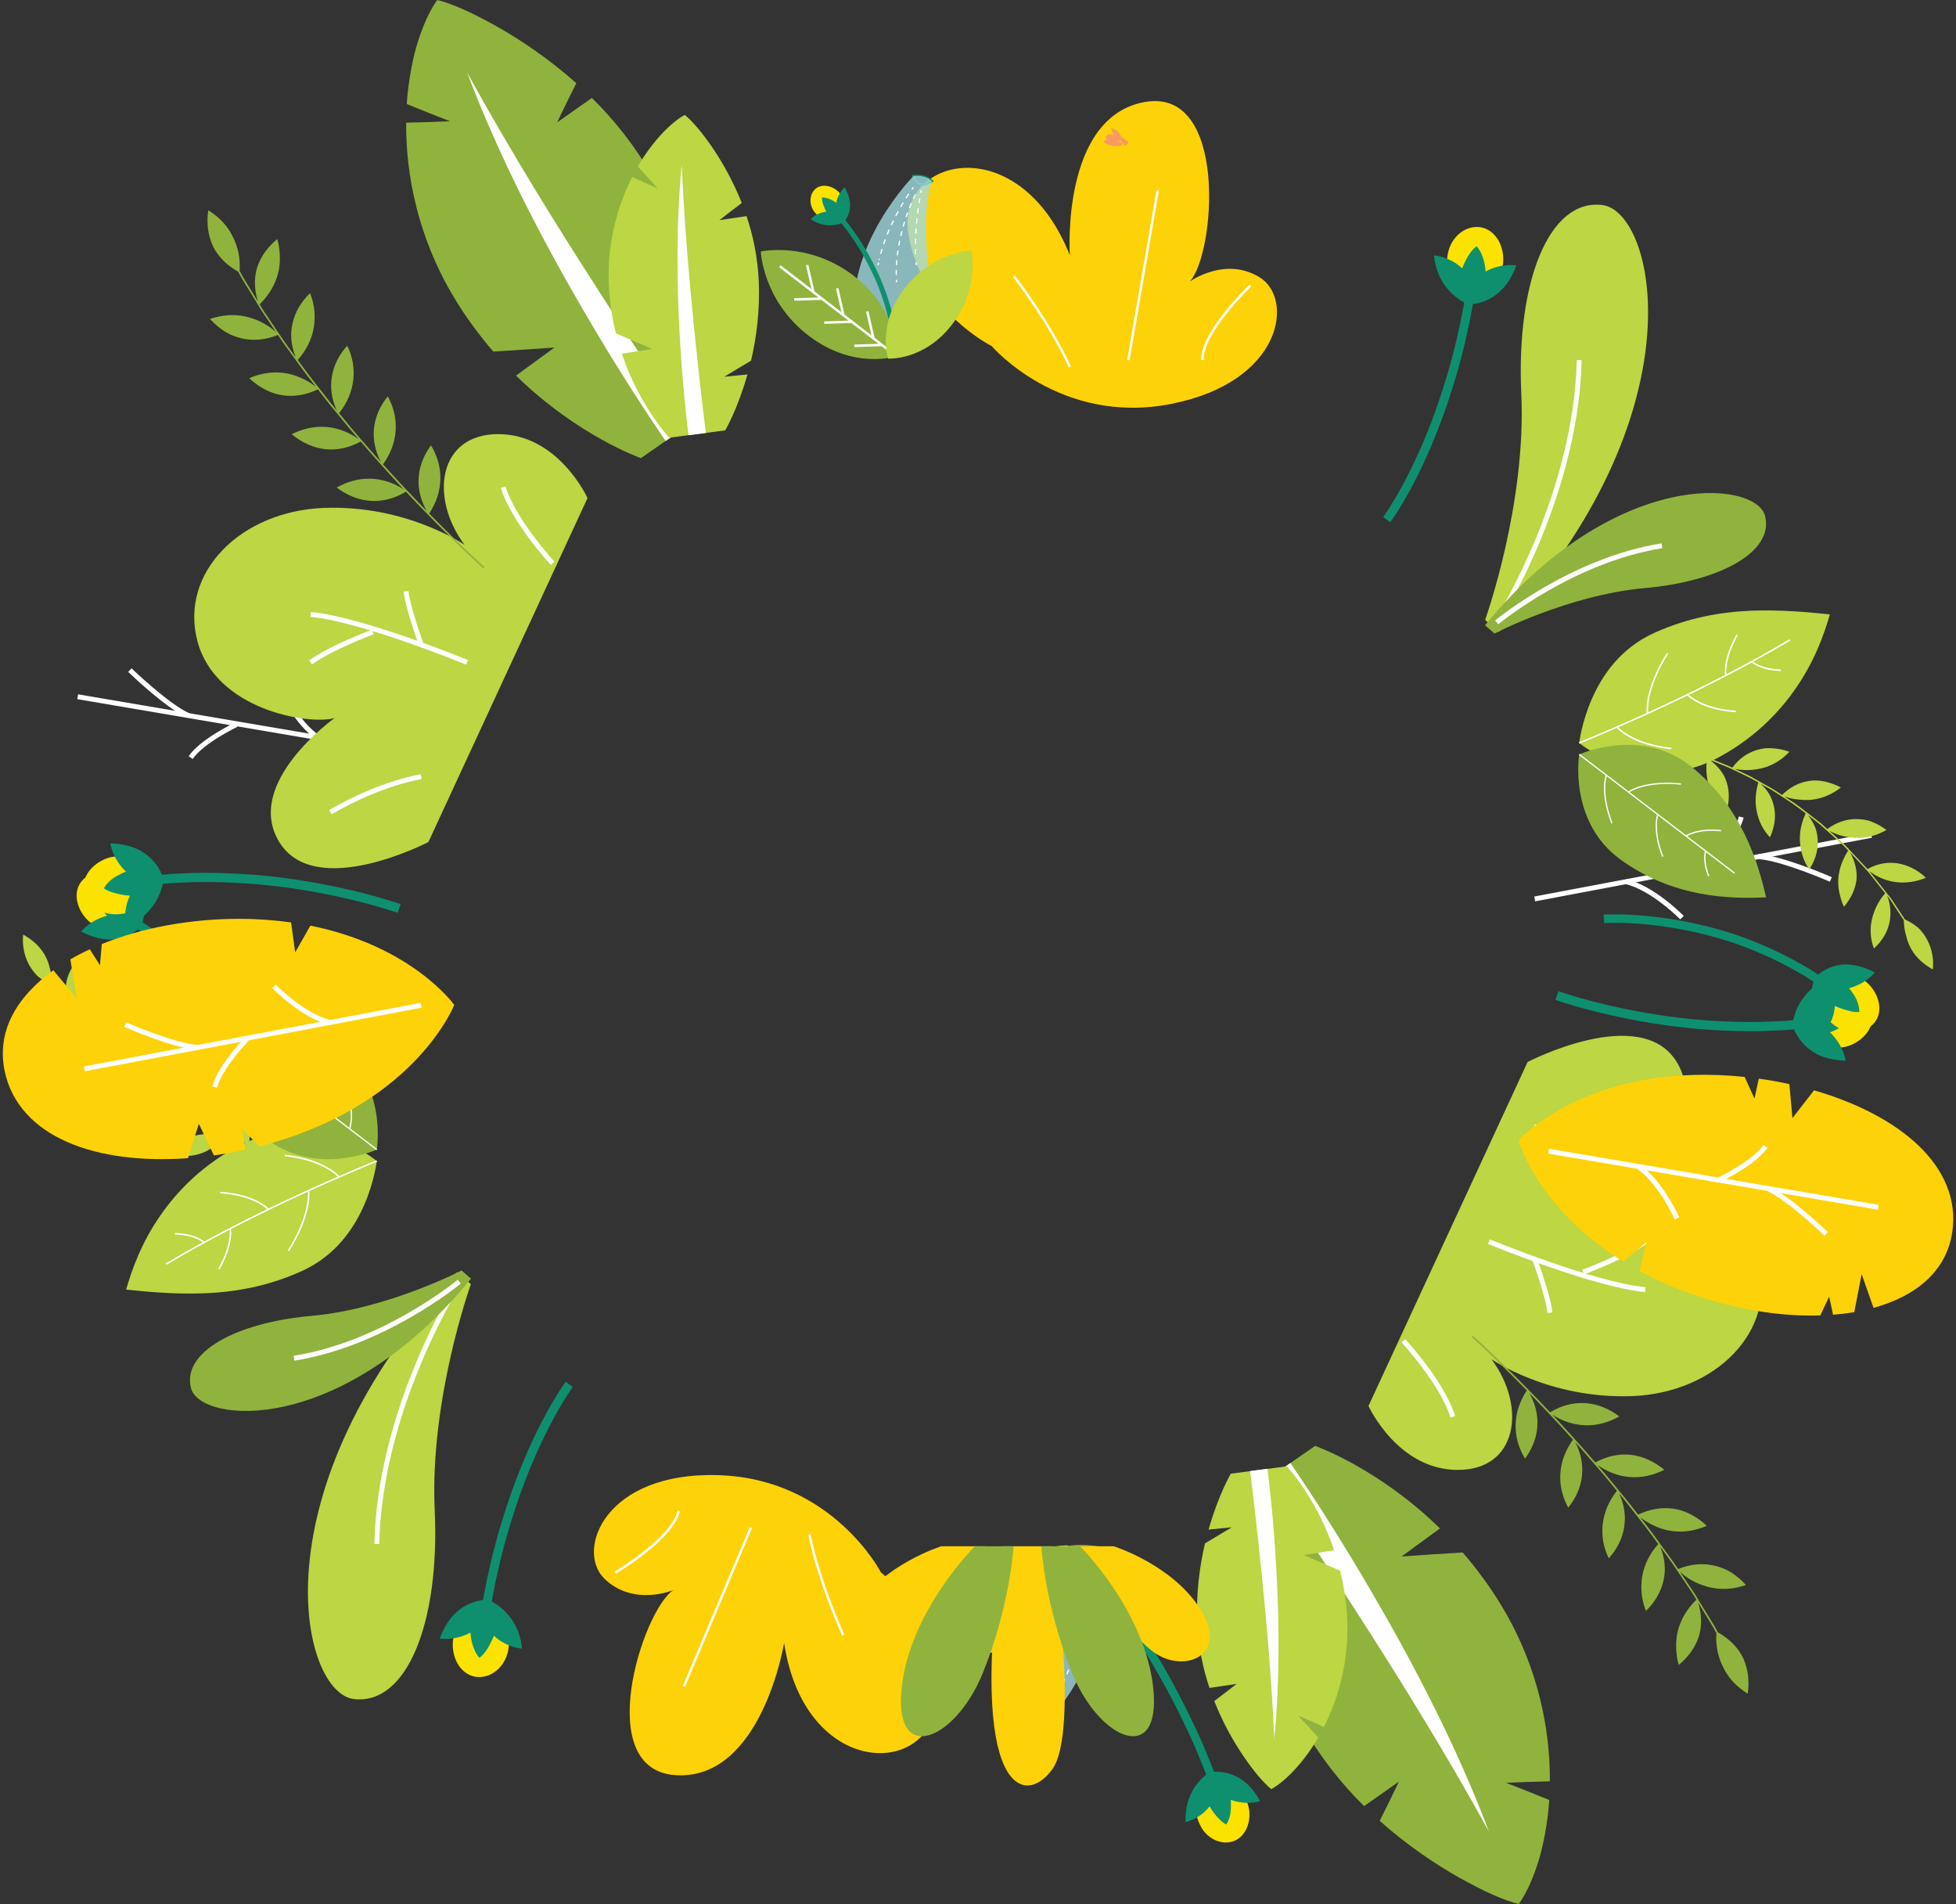 <svg width="560" height="545" viewBox="0 0 560 545" fill="none" xmlns="http://www.w3.org/2000/svg">
<rect x="0" y="0" width="560" height="545" fill="#333333" stroke="none"/>
<g clip-path="url(#clip0_51_112)">
<path d="M252.194 450.047C252.194 450.047 269.671 464.402 268.136 486.677C266.601 508.952 230.431 509.126 224.486 470.286C224.486 470.286 218.111 509.382 193.698 508.134C169.274 506.886 183.947 460.913 192.787 455.142C192.787 455.142 181.276 459.982 172.998 451.817C164.721 443.652 173.223 421.172 205.802 422.246C238.381 423.31 252.194 450.047 252.194 450.047Z" fill="#FED208"/>
<path d="M232.068 439.098C234.728 452.461 241.666 467.717 241.737 467.871L241.093 468.168C241.021 468.014 234.053 452.686 231.382 439.242L232.068 439.109V439.098Z" fill="white"/>
<path d="M214.651 437.136L195.472 482.583L196.122 482.858L215.301 437.41L214.651 437.136Z" fill="white"/>
<path d="M194.639 432.529C193.053 440.439 176.979 450.047 176.293 450.456L175.935 449.852C176.099 449.75 192.419 440.009 193.954 432.396L194.639 432.529Z" fill="white"/>
<path d="M100.719 280.778L100.893 283.203C100.893 283.203 99.808 283.274 97.997 283.274C96.166 283.295 93.577 283.213 90.467 282.978C84.256 282.527 76.029 281.269 68.048 278.977C60.036 276.787 52.403 273.38 46.919 270.443C44.187 268.949 41.905 267.711 40.422 266.647C38.907 265.645 38.038 265.082 38.038 265.082L39.398 263.066C39.398 263.066 40.248 263.619 41.721 264.601C43.164 265.645 45.394 266.842 48.065 268.305C53.416 271.17 60.865 274.495 68.703 276.644C76.51 278.895 84.583 280.123 90.641 280.563C93.669 280.788 96.207 280.87 97.977 280.849C99.747 280.849 100.719 280.788 100.719 280.788V280.778Z" fill="#0E906F"/>
<path d="M35.551 252.087C37.393 253.52 38.508 255.494 38.917 257.592C39.306 259.71 39.122 261.746 37.894 263.526C36.707 265.245 34.671 266.351 32.471 266.371C30.261 266.412 27.765 265.552 25.616 263.854C23.529 262.074 22.342 259.659 22.014 257.479C21.697 255.269 22.311 253.213 23.835 251.729C25.36 250.245 27.478 249.59 29.586 249.662C31.724 249.713 33.781 250.573 35.541 252.087H35.551Z" fill="#FBE200"/>
<path d="M34.692 257.06C34.692 257.06 33.72 256.569 32.328 256.139C30.926 255.73 29.289 255.157 27.693 255.341C27.683 256.917 28.297 258.738 29.084 259.986C29.862 261.255 30.63 262.135 30.63 262.135C28.266 262.739 26.404 263.844 25.145 264.826C23.887 265.808 23.242 266.647 23.242 266.647C26.046 268.09 28.532 268.735 30.65 268.898C32.758 269.082 34.64 268.571 36.063 268.029C38.948 266.893 40.391 265.164 40.391 265.164C40.391 265.164 41.322 263.107 41.414 260.129C41.486 258.615 41.25 256.998 40.79 255.085C40.299 253.202 39.439 251.217 37.925 249.273C37.925 249.273 37.199 250.061 36.421 251.412C35.643 252.773 34.814 254.696 34.692 257.05V257.06Z" fill="#0E906F"/>
<path d="M445.294 286.191L446.184 283.725C446.184 283.725 447.187 284.083 449.008 284.645C450.829 285.218 453.459 285.986 456.641 286.794C462.995 288.431 471.6 290.212 480.298 291.255C488.995 292.35 497.764 292.626 504.312 292.504C507.586 292.34 510.329 292.319 512.222 292.115C514.125 291.931 515.209 291.818 515.209 291.818L515.475 294.427C515.475 294.427 514.37 294.54 512.426 294.734C510.492 294.949 507.699 294.97 504.374 295.133C497.702 295.256 488.8 294.98 479.98 293.865C471.16 292.8 462.443 291 455.986 289.342C452.753 288.523 450.082 287.746 448.23 287.152C446.368 286.579 445.294 286.191 445.294 286.191Z" fill="#0E906F"/>
<path d="M527.692 299.748C524.817 300.219 522.065 299.748 520.029 298.541C517.972 297.241 516.642 295.297 516.396 293.025C516.151 290.754 517.02 288.585 518.524 286.937C520.018 285.177 522.136 283.888 524.643 283.479C525.912 283.315 527.119 283.213 528.276 283.377C529.442 283.53 530.547 283.888 531.56 284.42C533.576 285.484 535.182 287.224 535.796 289.424C536.41 291.624 535.868 293.885 534.405 295.768C533.668 296.709 532.716 297.569 531.581 298.264C530.445 298.96 529.135 299.543 527.692 299.748Z" fill="#FBE200"/>
<path d="M523.927 295.512C523.927 295.512 525.104 295.082 526.485 294.294C527.887 293.558 529.442 292.238 530.261 290.734C528.869 289.741 527.027 289.342 525.493 288.974C523.968 288.667 522.791 288.615 522.791 288.615C523.917 286.334 524.173 284.072 524.173 282.394C524.173 280.706 523.907 279.591 523.907 279.591C521.41 280.655 519.517 282.087 518.054 283.602C516.57 285.024 515.527 286.579 514.8 288.022C513.337 290.907 513.194 293.332 513.194 293.332C513.194 293.332 513.695 295.696 515.823 298.223C516.887 299.492 518.371 300.792 520.428 301.856C522.474 302.818 525.104 303.493 528.419 303.605C528.419 303.605 528.265 302.47 527.611 300.894C526.966 299.318 525.82 297.292 523.927 295.502V295.512Z" fill="#0E906F"/>
<path d="M391.79 402.437C391.79 402.437 400.14 420.752 417.36 420.742C434.581 420.742 437.077 402.549 427.009 389.053C427.009 389.053 443.544 400.534 467.313 399.613C491.082 398.692 508.651 381.134 503.483 361.498C498.316 341.863 471.795 337.392 464.213 339.459C464.213 339.459 490.386 320.857 480.052 303.984C469.718 287.111 437.343 303.984 437.343 303.984L391.79 402.447V402.437Z" fill="#BCD644"/>
<path d="M426.549 354.745C426.845 354.868 456.15 366.952 471.13 368.446L470.986 369.848C455.802 368.333 426.293 356.178 425.996 356.055L426.538 354.755L426.549 354.745Z" fill="white"/>
<path d="M470.649 354.827L471.478 355.963C465.594 360.281 453.991 364.599 453.5 364.773L453.009 363.453C453.131 363.412 464.919 359.022 470.649 354.827Z" fill="white"/>
<path d="M440.045 360.189C440.208 360.639 444.086 371.342 444.424 375.69L443.022 375.803C442.695 371.638 438.766 360.782 438.725 360.68L440.045 360.199V360.189Z" fill="white"/>
<path d="M465.062 311.914L465.768 313.131C451.177 321.645 439.594 323.374 439.482 323.384L439.287 321.992C439.4 321.972 450.727 320.284 465.062 311.914Z" fill="white"/>
<path d="M402.299 383.282C402.759 383.784 413.656 395.663 416.623 405.332L415.283 405.742C412.408 396.379 401.378 384.357 401.265 384.234L402.299 383.282Z" fill="white"/>
<path d="M535.646 238.416L439.244 256.614L439.504 257.991L535.906 239.793L535.646 238.416Z" fill="white"/>
<path d="M503.381 244.495C510.247 244.894 523.866 250.829 524.439 251.084L523.876 252.374C523.733 252.312 509.919 246.285 503.299 245.897L503.381 244.495Z" fill="white"/>
<path d="M497.846 233.69L499.206 234.027C497.733 239.901 490.141 247.749 489.813 248.076L488.811 247.094C488.882 247.012 496.464 239.184 497.846 233.68V233.69Z" fill="white"/>
<path d="M465.574 251.657C473.462 253.458 481.699 261.807 482.047 262.166L481.044 263.148C480.963 263.066 472.746 254.737 465.267 253.028L465.584 251.657H465.574Z" fill="white"/>
<path d="M22.365 198.743L22.13 200.125L116.497 216.171L116.732 214.789L22.365 198.743Z" fill="white"/>
<path d="M37.669 191.309C37.772 191.411 48.372 201.612 54.296 204.201L53.733 205.49C47.584 202.799 37.137 192.751 36.687 192.322L37.659 191.309H37.669Z" fill="white"/>
<path d="M67.363 206.769L67.966 208.038C67.864 208.089 58.287 212.673 55.166 217.247L54.01 216.449C57.345 211.568 66.963 206.964 67.373 206.769H67.363Z" fill="white"/>
<path d="M80.521 195.964C80.572 196.067 85.269 206.462 91.52 210.565L90.753 211.742C84.143 207.414 79.436 196.987 79.242 196.537L80.521 195.964Z" fill="white"/>
<path d="M32.062 285.474C30.087 287.797 28.88 290.355 28.501 293.046C28.235 295.635 28.849 298.346 30.302 300.976C30.302 300.976 29.647 300.28 28.655 299.226C27.683 298.162 26.322 296.801 25.063 295.348C22.679 292.33 20.285 289.321 20.285 289.321C22.352 286.917 23.498 284.4 24.122 281.647C24.695 278.936 24.521 276.184 23.498 273.503C21.267 275.549 19.794 277.903 19.149 280.491C18.822 281.78 18.709 283.131 18.791 284.523C18.883 285.904 19.139 287.357 19.784 288.677C19.784 288.677 19.456 288.257 18.955 287.623C18.484 286.978 17.911 286.068 17.318 285.177L14.954 281.607C14.923 280.061 14.709 278.619 14.309 277.278C13.982 275.897 13.521 274.587 12.846 273.4C11.506 271.016 9.429 269.052 6.625 267.507C6.328 270.566 6.912 273.492 8.242 275.999C8.917 277.248 9.736 278.414 10.79 279.407C11.905 280.358 13.194 281.177 14.616 281.832C14.616 281.832 15.21 282.722 16.1 284.072C16.54 284.748 17.062 285.525 17.614 286.364C17.891 286.784 18.177 287.214 18.474 287.654C18.801 288.073 19.129 288.493 19.466 288.912C22.127 292.279 24.797 295.635 24.797 295.635C20.111 292.064 14.187 291.44 8.6 293.752C11.097 296.136 14.033 297.476 16.857 297.906C19.722 298.315 22.546 297.794 25.329 296.249C25.329 296.249 27.969 299.062 30.609 301.876C31.878 303.329 33.382 304.557 34.436 305.539C35.51 306.511 36.227 307.156 36.227 307.156C34.907 306.46 33.546 305.959 32.164 305.642C30.773 305.335 29.381 305.191 28.041 305.161C25.329 305.161 22.546 305.897 19.906 307.442C21.308 308.466 22.741 309.254 24.173 309.806C25.585 310.369 27.161 310.543 28.604 310.553C31.54 310.553 34.323 309.571 36.84 307.698C36.84 307.698 37.557 308.343 38.631 309.315C39.777 310.205 41.302 311.382 42.826 312.558C44.351 313.735 45.865 314.932 47.103 315.689C48.31 316.488 49.119 317.009 49.119 317.009C47.697 316.518 46.274 316.232 44.852 316.119C43.471 315.966 42.11 315.955 40.749 316.16C38.038 316.559 35.367 317.695 32.952 319.608C36.083 321.184 39.112 321.921 42.028 321.481C44.944 321.041 47.574 319.67 49.804 317.449C49.804 317.449 50.613 317.981 51.82 318.769C53.038 319.557 54.746 320.447 56.425 321.409C57.264 321.88 58.103 322.351 58.891 322.791C59.709 323.179 60.466 323.548 61.121 323.855C62.431 324.479 63.3 324.898 63.3 324.898C60.374 324.325 57.499 324.55 54.9 325.277C52.27 326.065 49.794 327.579 47.686 329.82C49.344 330.393 50.961 330.731 52.516 330.823C53.294 330.874 54.041 330.864 54.777 330.802C55.534 330.7 56.261 330.546 56.967 330.342C59.781 329.503 62.175 327.774 64.047 325.256C64.047 325.256 64.416 325.43 65.06 325.737C65.725 326.003 66.677 326.392 67.813 326.853C70.064 327.835 73.164 328.909 76.285 329.912C79.426 330.853 82.598 331.672 85.023 332.122C87.428 332.624 89.075 332.777 89.075 332.777L89.116 332.378C89.116 332.378 87.98 332.255 86.271 331.948C84.563 331.651 82.322 331.14 80.081 330.577C77.861 329.943 75.63 329.339 74.013 328.725C72.376 328.162 71.281 327.794 71.281 327.794C71.711 324.694 71.394 321.737 70.432 319.23C69.44 316.764 67.905 314.482 65.705 312.712C64.866 315.618 64.825 318.411 65.623 320.979C66.391 323.599 68.12 325.686 70.524 327.507C70.524 327.507 69.634 327.149 68.294 326.607C66.963 326.055 65.163 325.389 63.444 324.509C61.715 323.67 59.965 322.872 58.686 322.207C57.427 321.501 56.588 321.031 56.588 321.031C57.489 318.002 57.591 315.096 56.987 312.497C56.414 309.847 55.217 307.35 53.253 305.335C51.994 308.087 51.564 310.829 51.984 313.459C52.199 314.779 52.618 316.068 53.242 317.306C53.897 318.503 54.798 319.598 55.872 320.632C55.872 320.632 55.033 320.161 53.774 319.455C52.485 318.8 50.93 317.675 49.303 316.631C46.029 314.615 43.031 312.19 43.031 312.19C44.361 309.325 44.883 306.46 44.658 303.8C44.422 301.139 43.655 298.438 41.997 296.136C40.36 298.684 39.531 301.344 39.562 304.035C39.583 305.365 39.787 306.736 40.258 308.026C40.759 309.284 41.465 310.512 42.386 311.689C42.386 311.689 41.629 311.106 40.483 310.226C39.306 309.387 37.884 308.087 36.462 306.798C35.039 305.509 33.607 304.219 32.543 303.258C31.99 302.797 31.622 302.316 31.315 302.019C31.029 301.713 30.865 301.539 30.865 301.539C32.594 298.878 33.525 296.095 33.699 293.394C33.781 292.043 33.679 290.713 33.372 289.414C33.085 288.104 32.707 286.723 32.072 285.433L32.062 285.474Z" fill="#BCD644"/>
<path d="M471.252 461.077C473.841 458.539 475.519 455.633 476.235 452.502C476.993 449.351 476.665 446.046 475.345 442.741C475.345 442.741 476.021 443.672 477.033 445.053C478.067 446.424 479.366 448.317 480.625 450.221C481.904 452.124 483.183 454.027 484.145 455.449C484.636 456.155 485.004 456.769 485.26 457.199C485.526 457.628 485.669 457.874 485.669 457.874C482.989 460.514 481.218 463.532 480.4 466.694C479.991 468.28 479.817 469.897 479.888 471.534C479.909 473.191 480.124 474.88 480.615 476.568C483.418 474.266 485.362 471.524 486.365 468.454C487.306 465.415 487.214 462.11 486.171 458.693C486.171 458.693 487.501 460.872 488.831 463.051C489.486 464.146 490.182 465.221 490.642 466.06C491.103 466.899 491.399 467.461 491.399 467.461C491.154 471.196 491.921 474.47 493.415 477.366C494.827 480.293 497.139 482.769 500.363 484.795C500.936 481.162 500.444 477.632 499.043 474.552C497.569 471.513 495.021 469.027 491.819 467.226C491.819 467.226 491.665 466.95 491.399 466.459C491.133 465.968 490.755 465.262 490.243 464.453C489.24 462.816 487.91 460.637 486.58 458.468C485.291 456.268 483.838 454.16 482.763 452.574C481.699 450.988 480.983 449.924 480.983 449.924C483.623 452.308 486.713 453.751 489.864 454.426C493.026 455.101 496.423 454.876 499.871 453.689C498.531 452.216 497.078 450.998 495.564 450.047C494.039 449.105 492.382 448.491 490.724 448.113C487.388 447.366 483.899 447.703 480.431 449.115C480.431 449.115 479.786 448.164 478.824 446.742C477.811 445.35 476.46 443.498 475.11 441.636C472.46 437.891 469.585 434.31 469.585 434.31C470.997 435.404 472.48 436.264 474.025 436.909C475.529 437.574 477.095 438.024 478.712 438.239C481.924 438.669 485.311 438.188 488.657 436.735C485.761 434.064 482.579 432.386 479.213 431.864C475.836 431.353 472.368 431.915 468.991 433.542C468.991 433.542 468.285 432.642 467.231 431.281C466.198 429.91 464.724 428.14 463.261 426.38C461.798 424.61 460.345 422.84 459.24 421.509C458.114 420.21 457.357 419.34 457.357 419.34C463.2 423.413 469.953 423.996 476.501 420.701C473.473 418.225 470.178 416.782 466.832 416.414C463.476 416.056 460.018 416.823 456.723 418.603C456.723 418.603 455.976 417.734 454.84 416.434C453.725 415.125 452.211 413.406 450.655 411.717C449.11 410.019 447.575 408.32 446.419 407.041C445.242 405.793 444.455 404.954 444.455 404.954C450.461 408.77 457.255 409.016 463.609 405.435C457.388 400.738 450.226 400.349 443.779 404.248C443.779 404.248 442.439 402.836 440.433 400.708C438.387 398.62 435.696 395.806 432.913 393.075C430.16 390.312 427.347 387.621 425.208 385.615C423.08 383.61 421.627 382.31 421.627 382.31L421.31 382.668C421.31 382.668 425.392 386.362 429.321 390.22C431.306 392.123 433.24 394.087 434.704 395.54C436.146 397.014 437.118 397.996 437.118 397.996C435.051 401.137 433.997 404.453 433.926 407.758C433.824 411.093 434.724 414.388 436.607 417.529C440.884 411.687 441.365 404.882 437.804 398.702C437.804 398.702 441.017 401.976 444.137 405.333C445.723 406.99 447.268 408.678 448.414 409.957C449.571 411.226 450.338 412.075 450.338 412.075C445.989 418.153 445.509 425.152 448.977 431.547C453.53 425.889 454.267 419.156 450.993 412.802C450.993 412.802 451.76 413.651 452.906 414.93C454.032 416.23 455.536 417.959 457.04 419.688C458.554 421.407 460.018 423.177 461.102 424.507C462.197 425.838 462.923 426.717 462.923 426.717C460.58 429.664 459.271 432.857 458.872 436.141C458.462 439.446 459.015 442.802 460.591 446.056C462.995 443.355 464.479 440.347 464.99 437.185C465.492 434.033 465.082 430.667 463.537 427.475C463.537 427.475 464.264 428.355 465.359 429.685C466.413 431.035 467.825 432.846 469.237 434.647C472.102 438.229 474.752 441.963 474.752 441.963C472.265 444.777 470.731 447.908 470.178 451.131C469.646 454.344 469.881 457.762 471.232 461.077H471.252Z" fill="#90B33D"/>
<path d="M295.783 491.834C296.192 491.834 296.571 491.916 296.898 492.09C298.556 492.919 298.853 494.433 298.863 494.495L298.924 494.842L298.576 494.904C298.576 494.904 298.157 494.986 297.533 494.986C296.315 494.986 294.535 494.72 292.959 493.43L292.611 493.144L292.969 492.878C293.031 492.837 294.371 491.844 295.773 491.844L295.783 491.834ZM298.055 494.259C297.881 493.84 297.482 493.164 296.581 492.714C296.346 492.602 296.08 492.54 295.783 492.54C295.026 492.54 294.258 492.909 293.808 493.175C295.128 494.075 296.55 494.28 297.543 494.28C297.737 494.28 297.911 494.28 298.055 494.259Z" fill="#0E906F"/>
<path opacity="0.79" d="M298.515 494.556C298.515 494.556 318.017 475.074 315.428 451.786H291.813C291.813 451.786 297.645 480.579 293.184 493.154C293.184 493.154 295.169 495.037 298.515 494.556Z" fill="#A0DADE"/>
<path d="M303.314 447.581L304.736 447.54C304.736 447.54 304.746 448.092 304.879 449.126C304.992 450.149 305.227 451.612 305.585 453.352C306.332 456.83 307.755 461.394 309.719 465.722C311.694 470.05 314.057 474.204 316.155 477.1C317.117 478.604 318.079 479.75 318.703 480.579C319.337 481.408 319.695 481.878 319.695 481.878L318.58 482.779C318.58 482.779 318.212 482.298 317.567 481.459C316.933 480.61 315.95 479.443 314.968 477.908C312.84 474.962 310.425 470.726 308.409 466.305C306.404 461.885 304.941 457.219 304.184 453.648C303.815 451.858 303.57 450.354 303.447 449.289C303.314 448.236 303.293 447.581 303.293 447.581H303.314Z" fill="#0E906F"/>
<path d="M319.746 489.911C317.649 487.547 317.557 484.334 319.501 482.789C321.455 481.234 324.504 481.674 326.346 483.761C328.311 485.746 328.526 488.836 326.837 490.658C325.149 492.489 321.967 492.151 319.746 489.911Z" fill="#FBE200"/>
<path d="M320.606 486.943C320.606 486.943 321.138 487.363 321.905 487.772C322.703 488.151 323.727 488.509 324.658 488.458C324.719 487.527 324.392 486.534 324.064 485.767C323.757 484.969 323.44 484.406 323.44 484.406C326.172 484.119 327.922 482.298 327.922 482.298C325.466 480.569 323.051 480.395 321.322 480.569C319.583 480.753 318.437 481.408 318.437 481.408C318.437 481.408 317.506 482.349 316.963 484.078C316.421 485.818 316.401 488.284 318.181 491.384C318.181 491.384 320.053 489.767 320.606 486.954V486.943Z" fill="#0E906F"/>
<path d="M342.185 472.997C342.185 472.997 341.633 459.02 328.597 448.982C315.562 438.945 303.314 443.048 303.314 443.048C303.314 443.048 302.465 455.94 315.5 465.988C328.536 476.026 342.185 473.007 342.185 473.007V472.997Z" fill="#90B33D"/>
<path d="M303.537 442.796L303.106 443.355L336.521 469.107L336.952 468.548L303.537 442.796Z" fill="white"/>
<path d="M332.577 458.959L324.681 459.204L324.703 459.91L332.599 459.665L332.577 458.959Z" fill="white"/>
<path d="M327.503 461.297L326.815 461.455L328.585 469.153L329.273 468.995L327.503 461.297Z" fill="white"/>
<path d="M323.98 452.345L316.085 452.592L316.107 453.298L324.002 453.051L323.98 452.345Z" fill="white"/>
<path d="M318.868 454.717L318.18 454.875L319.948 462.574L320.637 462.416L318.868 454.717Z" fill="white"/>
<path d="M315.373 445.717L307.477 445.962L307.499 446.668L315.394 446.423L315.373 445.717Z" fill="white"/>
<path d="M310.275 448.083L309.587 448.241L311.356 455.939L312.044 455.781L310.275 448.083Z" fill="white"/>
<path d="M281.888 473.304C281.888 473.304 293.02 472.864 301.012 462.479C309.013 452.103 305.739 442.342 305.739 442.342C305.739 442.342 295.466 441.667 287.464 452.052C279.463 462.427 281.878 473.304 281.878 473.304H281.888Z" fill="#BCD644"/>
<path d="M367.203 449.054L359.846 460.872C362.322 470.951 366.323 482.359 372.779 493.819C377.977 502.946 384.024 510.579 390.542 516.964L400.477 509.976C400.477 509.976 399.168 512.81 397.776 515.614C396.384 518.407 395.003 521.19 395.003 521.19C402.779 528.097 410.658 533.417 417.688 537.398C421.279 539.372 424.42 541.03 427.347 542.319C430.242 543.598 432.8 544.509 434.816 545C436.535 542.657 438.459 538.851 440.137 533.745C441.006 531.166 441.682 528.363 442.265 525.273C442.828 522.193 443.339 518.765 443.544 515.225L437.333 512.718C434.253 511.51 431.163 510.303 431.163 510.303C431.163 510.303 434.294 510.18 437.425 510.058C440.577 509.965 443.718 509.884 443.718 509.884C443.851 494.894 440.249 477.09 430.386 460.483C428.605 457.444 426.723 454.6 424.758 451.929C422.804 449.248 420.819 446.711 418.762 444.378C418.762 444.378 414.383 444.644 409.993 444.92C405.624 445.217 401.255 445.524 401.255 445.524L412.265 437.492C403.322 428.743 394.369 422.86 387.687 419.146C384.352 417.284 381.568 415.984 379.614 415.125C377.68 414.286 376.534 413.856 376.534 413.856L366.231 420.998L355.927 428.14C355.927 428.14 355.866 428.784 355.866 430.074C355.866 431.342 355.886 433.205 356.009 435.558C356.265 440.254 356.899 446.916 358.444 454.692L367.182 449.075L367.203 449.054Z" fill="#90B33D"/>
<path d="M363.059 423.198C366.947 428.887 376.514 442.956 388.23 461.169C399.976 479.372 413.891 501.698 426.283 524.26C417.196 500.143 404.816 476.568 393.878 457.71C382.95 438.812 373.434 424.599 369.443 418.767L366.251 420.977L363.059 423.187V423.198Z" fill="white"/>
<path d="M352.683 437.144L344.989 441.769C343.454 448.297 342.41 456.042 342.779 464.556C343.096 471.35 344.385 477.54 346.278 483.147L354.034 481.991C354.034 481.991 352.438 483.229 350.842 484.467C349.235 485.685 347.639 486.902 347.639 486.902C350.136 493.175 353.175 498.557 356.132 502.875C359.078 507.182 361.872 510.426 363.969 512.114C367.264 510.344 372.779 505.31 377.404 497.36C377.404 497.36 375.961 495.763 374.519 494.157C373.076 492.581 371.633 491.016 371.633 491.016C371.633 491.016 373.485 491.844 375.327 492.663C377.169 493.502 379.021 494.351 379.021 494.351C383.38 485.787 386.459 474.583 385.641 462.202C385.365 457.69 384.628 453.485 383.676 449.586L373.291 445.125L381.968 443.744C379.399 436.11 375.992 430.114 373.25 426.022C371.879 423.975 370.671 422.41 369.802 421.346C368.942 420.292 368.41 419.708 368.41 419.708L360.398 420.762L352.387 421.816C352.387 421.816 351.486 423.31 350.238 426.104C349 428.876 347.404 432.887 346.012 437.819L352.683 437.164V437.144Z" fill="#BCD644"/>
<path d="M357.912 421.069C358.465 425.479 359.795 436.377 361.197 450.272C362.609 464.177 364.092 481.08 364.829 497.667C366.446 481.132 366.21 463.972 365.453 449.944C364.706 435.896 363.448 424.937 362.875 420.415L360.388 420.742L357.902 421.069H357.912Z" fill="white"/>
<path d="M134.812 367.566C134.812 367.566 122.974 400.462 124.457 432.345C125.941 464.228 116.569 488.181 101.272 486.319C85.985 484.457 72.663 426.748 130.863 364.118L134.812 367.566Z" fill="#BCD644"/>
<path d="M129.707 368.763L130.893 369.51C130.679 369.848 109.406 404.135 108.577 441.953L107.176 441.922C108.004 403.706 129.481 369.111 129.707 368.763Z" fill="white"/>
<path d="M132.152 363.647C132.152 363.647 110.931 374.708 89.157 376.652C67.383 378.586 52.004 387.15 54.685 397.351C57.356 407.553 97.731 411.267 134.853 366.011L132.152 363.657V363.647Z" fill="#90B33D"/>
<path d="M131.047 366.318L131.947 367.392C131.732 367.566 110.194 385.37 84.286 389.463L84.072 388.071C109.59 384.04 130.832 366.481 131.047 366.307V366.318Z" fill="white"/>
<path d="M36.104 369.131C42.386 369.776 50.071 370.503 58.624 370.185C67.168 369.827 76.49 368.282 86.22 363.913C95.951 359.575 101.251 351.778 104.249 344.953C107.227 338.139 107.871 332.327 107.871 332.327C107.871 332.327 103.38 328.541 96.186 326.075C89.014 323.609 79.068 322.484 68.775 327.774C58.502 333.084 51.053 340.461 45.875 347.961C40.657 355.441 37.802 363.187 36.114 369.131H36.104Z" fill="#BCD644"/>
<path d="M107.8 332.122L107.963 332.531C107.963 332.531 104.065 334.087 98.284 336.594C92.503 339.09 84.839 342.538 77.278 346.201C69.716 349.854 62.267 353.742 56.762 356.802C54 358.306 51.728 359.636 50.152 360.567C48.566 361.488 47.656 362.02 47.656 362.02L47.431 361.642C47.431 361.642 48.341 361.11 49.927 360.189C51.513 359.258 53.785 357.927 56.547 356.423C62.062 353.364 69.511 349.465 77.083 345.813C84.645 342.15 92.319 338.701 98.1 336.205C103.881 333.698 107.79 332.143 107.79 332.143L107.8 332.122Z" fill="white"/>
<path d="M66.135 351.594C66.155 351.696 66.35 352.842 66.032 354.888C65.715 356.945 64.856 359.841 62.82 363.442L62.451 363.217C64.436 359.687 65.286 356.833 65.593 354.827C65.746 353.824 65.777 353.036 65.766 352.504C65.766 351.972 65.705 351.676 65.705 351.676L66.135 351.594Z" fill="white"/>
<path d="M77.011 346.017L76.684 346.314C76.684 346.314 76.439 346.048 75.937 345.659C75.436 345.27 74.658 344.749 73.584 344.196C71.425 343.101 68.018 341.894 63.035 341.577L63.075 341.137C68.151 341.454 71.599 342.682 73.799 343.787C75.988 344.902 76.94 345.925 77.022 346.007L77.011 346.017Z" fill="white"/>
<path d="M97.22 336.737L96.882 337.013C96.882 337.013 96.616 336.696 96.053 336.225C95.491 335.755 94.631 335.12 93.424 334.445C90.999 333.084 87.162 331.559 81.473 330.945L81.524 330.505C87.305 331.13 91.183 332.664 93.639 334.036C96.094 335.407 97.138 336.634 97.22 336.727V336.737Z" fill="white"/>
<path d="M88.553 340.738C88.574 340.881 88.789 342.62 88.165 345.639C87.53 348.637 86.046 352.914 82.762 358.122L82.404 357.886C85.637 352.75 87.09 348.504 87.714 345.526C88.021 344.032 88.134 342.866 88.154 342.057C88.175 341.249 88.124 340.799 88.124 340.799L88.553 340.738Z" fill="white"/>
<path d="M58.573 355.472L58.266 355.779C58.266 355.779 57.683 355.206 56.384 354.633C55.084 354.06 53.048 353.446 50.111 353.364L50.132 352.924C53.171 353.016 55.248 353.63 56.588 354.234C57.929 354.837 58.532 355.42 58.573 355.472Z" fill="white"/>
<path d="M54.378 288.165C56.711 298.367 61.387 313.919 75.733 325.533C90.068 337.146 107.882 329.053 107.882 329.053C107.882 329.053 111.074 309.796 95.982 298.909C80.9 288.022 64.713 287.643 54.378 288.155V288.165Z" fill="#90B33D"/>
<path d="M107.994 328.92L107.769 329.206L63.26 295.184L63.485 294.898L107.994 328.92Z" fill="white"/>
<path d="M77.39 305.816C77.329 305.867 76.531 306.44 74.873 306.91C73.215 307.381 70.709 307.76 67.23 307.401L67.27 307.043C70.668 307.391 73.144 307.023 74.76 306.552C75.569 306.317 76.172 306.061 76.572 305.867C76.971 305.672 77.175 305.519 77.175 305.519L77.39 305.816Z" fill="white"/>
<path d="M85.545 311.924L85.207 311.791C85.207 311.791 85.31 311.505 85.412 310.983C85.514 310.461 85.617 309.683 85.617 308.681C85.637 306.665 85.269 303.687 83.785 299.871L84.123 299.738C85.647 303.636 86.016 306.634 85.995 308.691C85.975 310.737 85.576 311.842 85.545 311.924Z" fill="white"/>
<path d="M100.269 323.179L99.931 323.046C99.931 323.046 100.054 322.719 100.167 322.125C100.279 321.532 100.402 320.642 100.412 319.486C100.433 317.173 100.034 313.776 98.325 309.397L98.662 309.264C100.392 313.715 100.811 317.142 100.791 319.486C100.77 321.829 100.3 323.077 100.259 323.179H100.269Z" fill="white"/>
<path d="M93.894 318.432C93.802 318.503 92.605 319.353 90.139 320.048C87.673 320.744 83.928 321.297 78.731 320.754L78.771 320.396C83.887 320.928 87.602 320.366 90.047 319.68C91.265 319.332 92.175 318.953 92.769 318.657C93.373 318.36 93.68 318.135 93.68 318.135L93.894 318.432Z" fill="white"/>
<path d="M71.834 301.446L71.496 301.313C71.496 301.313 71.732 300.669 71.732 299.482C71.732 298.295 71.517 296.535 70.637 294.284L70.975 294.151C71.885 296.474 72.11 298.275 72.1 299.502C72.1 300.73 71.855 301.395 71.834 301.446Z" fill="white"/>
<path d="M161.948 395.499L163.984 397.024C163.984 397.024 163.38 397.822 162.388 399.388C161.385 400.933 160.024 403.194 158.499 405.987C155.461 411.574 151.91 419.309 149.055 427.321C146.201 435.323 143.878 443.529 142.548 449.77C141.77 452.86 141.381 455.5 141.003 457.322C140.655 459.153 140.46 460.197 140.46 460.197L137.953 459.767C137.953 459.767 138.158 458.713 138.506 456.861C138.885 455.019 139.284 452.349 140.072 449.218C141.422 442.894 143.765 434.586 146.671 426.472C149.567 418.348 153.169 410.479 156.269 404.79C157.824 401.946 159.216 399.623 160.259 398.027C161.272 396.431 161.958 395.52 161.958 395.52L161.948 395.499Z" fill="#0E906F"/>
<path d="M129.696 469.508C130.453 464.034 134.669 460.217 139.028 460.985C143.407 461.752 146.344 466.428 145.638 471.442C145.136 476.486 141.136 480.323 136.705 480.016C132.285 479.709 129.134 475.003 129.686 469.508H129.696Z" fill="#FBE200"/>
<path d="M134.689 467.298C134.689 467.298 134.741 468.495 135.078 469.989C135.467 471.493 136.132 473.304 137.258 474.522C138.598 473.55 139.611 471.964 140.286 470.623C141.003 469.283 141.402 468.188 141.402 468.188C144.962 471.595 149.434 471.892 149.434 471.892C148.932 466.397 146.415 462.908 144.113 460.78C141.821 458.652 139.591 457.905 139.591 457.905C139.591 457.905 137.237 457.782 134.301 459.092C131.374 460.391 127.987 463.205 125.89 469.037C125.89 469.037 130.249 469.743 134.679 467.288L134.689 467.298Z" fill="#0E906F"/>
<path d="M298.812 490.678L299.098 490.883C298.822 491.271 298.658 491.476 298.658 491.476L298.382 491.261C298.382 491.261 298.535 491.057 298.812 490.668V490.678Z" fill="white"/>
<path d="M308.143 470.562L308.491 470.633C308.471 470.736 308.44 470.838 308.42 470.94L308.082 470.859C308.102 470.756 308.133 470.654 308.154 470.552L308.143 470.562ZM307.714 472.281L308.051 472.373C307.918 472.844 307.785 473.314 307.642 473.785L307.304 473.683C307.447 473.222 307.581 472.751 307.714 472.281ZM306.864 475.074L307.192 475.187C307.038 475.657 306.864 476.118 306.701 476.568L306.373 476.445C306.537 475.995 306.711 475.535 306.864 475.064V475.074ZM305.841 477.816L306.169 477.949C305.984 478.41 305.79 478.86 305.596 479.31L305.268 479.167C305.462 478.727 305.647 478.277 305.831 477.816H305.841ZM304.675 480.497L304.992 480.64C304.787 481.091 304.572 481.541 304.357 481.971L304.04 481.817C304.255 481.387 304.46 480.947 304.675 480.497ZM303.385 483.117L303.692 483.28C303.457 483.73 303.232 484.16 302.997 484.58L302.69 484.416C302.915 483.997 303.15 483.567 303.375 483.127L303.385 483.117ZM301.984 485.685L302.291 485.859C302.035 486.299 301.789 486.728 301.544 487.128L301.247 486.943C301.482 486.544 301.738 486.125 301.994 485.685H301.984ZM300.469 488.192L300.766 488.376C300.479 488.836 300.203 489.246 299.968 489.604L299.671 489.409C299.917 489.051 300.183 488.642 300.469 488.181V488.192Z" fill="white"/>
<path d="M308.45 469.078L308.798 469.14C308.757 469.385 308.706 469.631 308.655 469.866L308.307 469.794C308.358 469.549 308.399 469.314 308.45 469.068V469.078Z" fill="white"/>
<path d="M296.213 489.788L296.561 489.849C296.469 490.32 296.417 490.576 296.417 490.576L296.069 490.504C296.069 490.504 296.121 490.248 296.213 489.788Z" fill="white"/>
<path d="M298.054 472.24C298.065 472.731 298.075 473.222 298.085 473.713H297.737C297.737 473.232 297.727 472.741 297.707 472.25H298.054V472.24ZM297.727 475.176H298.075C298.075 475.678 298.054 476.169 298.034 476.65H297.686C297.707 476.159 297.717 475.668 297.727 475.176ZM297.625 478.103L297.973 478.123C297.942 478.614 297.911 479.106 297.881 479.587L297.533 479.566C297.563 479.085 297.594 478.594 297.625 478.103ZM297.42 481.019L297.768 481.05C297.727 481.551 297.676 482.042 297.625 482.513L297.277 482.472C297.328 482.001 297.369 481.51 297.42 481.019ZM297.113 483.925L297.461 483.966C297.4 484.477 297.338 484.958 297.277 485.419L296.929 485.368C296.99 484.907 297.052 484.426 297.113 483.915V483.925ZM296.724 486.821L297.072 486.872C296.99 487.404 296.919 487.895 296.837 488.325L296.489 488.263C296.561 487.834 296.642 487.353 296.714 486.821H296.724Z" fill="white"/>
<path d="M297.86 469.088C297.881 469.334 297.901 469.58 297.922 469.825L297.574 469.856C297.553 469.61 297.533 469.365 297.512 469.119L297.86 469.088Z" fill="white"/>
<path d="M303.477 464.157C303.498 464.402 303.508 464.637 303.518 464.883L303.17 464.903C303.16 464.668 303.14 464.423 303.13 464.187L303.477 464.167V464.157ZM303.57 466.285C303.57 466.469 303.57 466.663 303.57 466.848C303.57 467.032 303.57 467.41 303.57 467.697H303.222C303.222 467.41 303.222 467.134 303.222 466.848C303.222 466.663 303.222 466.479 303.222 466.285H303.57ZM303.16 469.088L303.508 469.109C303.488 469.58 303.447 470.05 303.406 470.521L303.058 470.49C303.099 470.03 303.13 469.559 303.15 469.099L303.16 469.088ZM302.925 471.882L303.273 471.923C303.222 472.393 303.16 472.864 303.089 473.324L302.741 473.273C302.812 472.813 302.864 472.352 302.925 471.882ZM302.516 474.655L302.864 474.716C302.782 475.187 302.69 475.647 302.597 476.097L302.25 476.026C302.342 475.576 302.424 475.115 302.516 474.644V474.655ZM301.953 477.397L302.291 477.479C302.188 477.949 302.076 478.4 301.953 478.85L301.615 478.758C301.728 478.318 301.84 477.857 301.953 477.397ZM301.257 480.108L301.595 480.2C301.462 480.661 301.329 481.111 301.196 481.551L300.858 481.449C300.991 481.019 301.124 480.569 301.257 480.108ZM300.428 482.789L300.766 482.902C300.612 483.362 300.449 483.812 300.295 484.232L299.968 484.109C300.121 483.69 300.275 483.25 300.439 482.789H300.428ZM299.466 485.419L299.794 485.552C299.61 486.022 299.426 486.462 299.262 486.861L298.934 486.728C299.098 486.34 299.282 485.9 299.466 485.429V485.419ZM298.372 487.997L298.689 488.14C298.31 488.959 298.075 489.399 298.065 489.419L297.758 489.256C297.758 489.256 298.003 488.806 298.372 487.997Z" fill="white"/>
<path d="M459.291 264.222L459.117 261.797C459.117 261.797 460.202 261.726 462.013 261.726C463.844 261.705 466.433 261.787 469.544 262.022C475.754 262.473 483.981 263.731 491.962 266.023C499.974 268.213 507.607 271.62 513.091 274.557C515.823 276.051 518.105 277.289 519.589 278.353C521.103 279.355 521.973 279.918 521.973 279.918L520.612 281.934C520.612 281.934 519.763 281.381 518.289 280.399C516.846 279.355 514.616 278.158 511.945 276.695C506.594 273.83 499.145 270.505 491.307 268.356C483.5 266.105 475.427 264.877 469.37 264.437C466.341 264.212 463.803 264.13 462.033 264.151C460.263 264.151 459.291 264.212 459.291 264.212V264.222Z" fill="#0E906F"/>
<path d="M524.449 292.903C522.607 291.47 521.492 289.495 521.082 287.398C520.694 285.28 520.878 283.244 522.106 281.463C523.293 279.744 525.329 278.639 527.529 278.619C529.739 278.578 532.235 279.437 534.384 281.136C536.471 282.916 537.658 285.331 537.986 287.51C538.303 289.721 537.689 291.777 536.164 293.261C534.64 294.744 532.522 295.399 530.414 295.328C528.276 295.277 526.219 294.417 524.459 292.903H524.449Z" fill="#FBE200"/>
<path d="M525.319 287.93C525.319 287.93 526.291 288.421 527.682 288.851C529.084 289.26 530.721 289.833 532.317 289.649C532.327 288.073 531.714 286.252 530.926 285.004C530.148 283.735 529.381 282.855 529.381 282.855C531.744 282.251 533.606 281.146 534.865 280.164C536.124 279.181 536.768 278.342 536.768 278.342C533.965 276.9 531.478 276.255 529.36 276.091C527.252 275.907 525.37 276.419 523.947 276.961C521.062 278.097 519.619 279.826 519.619 279.826C519.619 279.826 518.688 281.883 518.596 284.86C518.524 286.375 518.76 287.991 519.22 289.905C519.711 291.787 520.571 293.772 522.085 295.717C522.085 295.717 522.812 294.929 523.589 293.578C524.367 292.217 525.196 290.294 525.319 287.94V287.93Z" fill="#0E906F"/>
<path d="M114.706 258.81L113.816 261.275C113.816 261.275 112.813 260.917 110.992 260.355C109.171 259.782 106.541 259.014 103.359 258.206C97.005 256.569 88.4 254.788 79.702 253.745C71.005 252.65 62.236 252.374 55.688 252.496C52.414 252.66 49.671 252.681 47.778 252.885C45.875 253.069 44.791 253.182 44.791 253.182L44.525 250.573C44.525 250.573 45.63 250.46 47.574 250.266C49.508 250.051 52.301 250.03 55.626 249.867C62.298 249.744 71.2 250.02 80.02 251.135C88.84 252.2 97.557 254 104.014 255.658C107.247 256.477 109.918 257.254 111.77 257.848C113.632 258.421 114.706 258.81 114.706 258.81Z" fill="#0E906F"/>
<path d="M32.308 245.252C35.183 244.781 37.935 245.252 39.971 246.459C42.028 247.759 43.358 249.703 43.604 251.974C43.849 254.246 42.98 256.415 41.475 258.063C39.982 259.822 37.864 261.112 35.357 261.521C34.088 261.685 32.881 261.787 31.724 261.623C30.558 261.47 29.453 261.112 28.44 260.58C26.424 259.516 24.818 257.776 24.204 255.576C23.59 253.376 24.132 251.115 25.595 249.232C26.332 248.291 27.284 247.431 28.419 246.736C29.555 246.04 30.865 245.457 32.308 245.252Z" fill="#FBE200"/>
<path d="M36.073 249.488C36.073 249.488 34.896 249.918 33.515 250.706C32.113 251.442 30.558 252.762 29.739 254.266C31.131 255.259 32.973 255.658 34.508 256.026C36.032 256.333 37.209 256.385 37.209 256.385C36.083 258.666 35.828 260.928 35.828 262.606C35.828 264.294 36.093 265.409 36.093 265.409C38.59 264.345 40.483 262.913 41.946 261.398C43.43 259.976 44.474 258.421 45.2 256.978C46.663 254.093 46.806 251.668 46.806 251.668C46.806 251.668 46.305 249.304 44.177 246.777C43.113 245.508 41.629 244.208 39.572 243.144C37.526 242.182 34.896 241.507 31.581 241.395C31.581 241.395 31.735 242.53 32.389 244.106C33.034 245.682 34.18 247.708 36.073 249.498V249.488Z" fill="#0E906F"/>
<path d="M283.883 99.036C283.883 99.036 263.613 89.009 260.063 66.959C256.512 44.919 291.7 36.549 306.291 73.036C306.291 73.036 303.651 33.51 327.717 29.202C351.783 24.895 347.905 72.985 340.599 80.608C340.599 80.608 350.709 73.282 360.623 79.37C370.538 85.448 367.336 109.268 335.371 115.602C303.396 121.935 283.893 99.026 283.893 99.026L283.883 99.036Z" fill="#FED208"/>
<path d="M305.974 105.145C300.357 92.723 290.145 79.442 290.043 79.309L290.595 78.879C290.698 79.012 300.95 92.365 306.608 104.858L305.974 105.145Z" fill="white"/>
<path d="M331.101 54.404L322.705 103.013L323.401 103.133L331.797 54.524L331.101 54.404Z" fill="white"/>
<path d="M168.21 142.563C168.21 142.563 159.86 124.248 142.64 124.258C125.419 124.268 122.923 142.451 132.991 155.947C132.991 155.947 116.456 144.466 92.687 145.387C68.918 146.308 51.349 163.866 56.517 183.502C61.684 203.137 88.205 207.608 95.787 205.541C95.787 205.541 69.614 224.143 79.948 241.016C90.282 257.889 122.657 241.016 122.657 241.016L168.21 142.553V142.563Z" fill="#BCD644"/>
<path d="M133.451 190.255C133.155 190.132 103.85 178.048 88.87 176.554L89.014 175.152C104.198 176.667 133.707 188.822 134.004 188.945L133.462 190.245L133.451 190.255Z" fill="white"/>
<path d="M89.351 190.173L88.522 189.037C94.406 184.719 106.009 180.401 106.5 180.227L106.991 181.547C106.869 181.588 95.081 185.978 89.351 190.173Z" fill="white"/>
<path d="M119.955 184.811C119.792 184.361 115.914 173.658 115.576 169.31L116.978 169.197C117.305 173.362 121.234 184.218 121.275 184.32L119.955 184.801V184.811Z" fill="white"/>
<path d="M94.938 233.086L94.232 231.869C108.823 223.355 120.406 221.626 120.518 221.616L120.712 223.008C120.6 223.028 109.273 224.716 94.938 233.086Z" fill="white"/>
<path d="M157.712 161.718C157.251 161.216 146.354 149.337 143.387 139.668L144.727 139.258C147.602 148.621 158.632 160.643 158.745 160.766L157.712 161.718Z" fill="white"/>
<path d="M84.501 272.592L83.345 264.028C78.863 263.404 74.034 263.025 68.816 263.005C54.634 262.953 40.708 265.532 29.136 270.228L28.624 276.296L25.708 271.722C23.774 272.613 21.922 273.564 20.142 274.598L21.983 285.812L15.281 277.729C10.012 281.525 5.95 285.873 3.453 290.774C0.967 295.645 0.179 300.925 1.325 306.522C2.317 311.351 4.528 315.423 7.597 318.8C9.142 320.488 10.882 321.992 12.826 323.333C14.79 324.694 16.959 325.87 19.282 326.894C28.593 330.976 40.729 332.47 53.826 331.508L56.926 321.665L61.244 330.72C64.201 330.291 67.209 329.759 70.197 329.093L69.368 323.2L74.269 328.132C75.425 327.835 76.582 327.528 77.738 327.19C98.468 321.194 111.555 311.361 119.454 302.961C127.353 294.571 130.054 287.643 130.054 287.643C130.054 287.643 118.144 270.822 88.86 264.949L84.522 272.582L84.501 272.592Z" fill="#FED208"/>
<path d="M120.454 287.052L24.052 305.25L24.312 306.627L120.714 288.429L120.454 287.052Z" fill="white"/>
<path d="M56.629 300.505C49.764 300.106 36.145 294.171 35.572 293.916L36.134 292.626C36.278 292.688 50.091 298.715 56.711 299.103L56.629 300.505Z" fill="white"/>
<path d="M62.154 311.31L60.794 310.973C62.267 305.099 69.859 297.251 70.187 296.924L71.189 297.906C71.118 297.988 63.536 305.816 62.154 311.32V311.31Z" fill="white"/>
<path d="M94.426 293.343C86.537 291.542 78.301 283.193 77.953 282.834L78.956 281.852C79.037 281.934 87.254 290.263 94.733 291.972L94.416 293.343H94.426Z" fill="white"/>
<path d="M471.293 355.615L469.452 363.842C473.34 365.939 477.627 367.914 482.395 369.694C495.359 374.544 508.968 376.908 521.154 376.529L523.681 371.147L524.807 376.325C526.874 376.161 528.9 375.915 530.875 375.578L532.993 364.691L536.39 374.36C542.498 372.672 547.686 370.073 551.635 366.43C555.554 362.808 558.071 358.255 558.921 352.75C559.647 348.002 559.013 343.521 557.345 339.387C556.506 337.32 555.421 335.356 554.091 333.463C552.751 331.549 551.175 329.738 549.395 328.019C542.253 321.133 531.662 315.649 519.353 312.088L513.173 320.048L512.293 310.297C509.438 309.683 506.512 309.151 503.545 308.752L502.307 314.431L499.493 308.261C498.337 308.138 497.17 308.036 496.004 307.944C475.008 306.399 459.7 310.962 449.632 315.976C439.564 320.979 434.744 326.402 434.744 326.402C434.744 326.402 439.942 345.823 464.745 361.12L471.304 355.615H471.293Z" fill="#FED208"/>
<path d="M443.49 328.816L443.255 330.198L537.621 346.243L537.856 344.861L443.49 328.816Z" fill="white"/>
<path d="M522.331 353.691C522.228 353.589 511.628 343.388 505.704 340.799L506.266 339.51C512.416 342.201 522.863 352.249 523.313 352.678L522.341 353.691H522.331Z" fill="white"/>
<path d="M492.648 338.231L492.044 336.962C492.146 336.911 501.723 332.327 504.844 327.753L506 328.551C502.665 333.432 493.047 338.036 492.637 338.231H492.648Z" fill="white"/>
<path d="M479.479 349.025C479.428 348.923 474.731 338.527 468.479 334.424L469.247 333.248C475.857 337.576 480.563 348.002 480.758 348.452L479.479 349.025Z" fill="white"/>
<path d="M527.938 259.526C529.913 257.203 531.12 254.645 531.499 251.954C531.765 249.365 531.151 246.654 529.698 244.024C529.698 244.024 530.353 244.72 531.345 245.774C532.317 246.838 533.678 248.199 534.937 249.652C537.321 252.67 539.715 255.679 539.715 255.679C537.648 258.083 536.502 260.6 535.878 263.353C535.305 266.064 535.479 268.816 536.502 271.497C538.733 269.451 540.206 267.097 540.851 264.509C541.178 263.22 541.291 261.869 541.209 260.477C541.117 259.096 540.861 257.643 540.216 256.323C540.216 256.323 540.544 256.743 541.045 257.377C541.516 258.022 542.089 258.932 542.682 259.822L545.046 263.393C545.077 264.939 545.291 266.381 545.691 267.722C546.018 269.103 546.478 270.413 547.154 271.6C548.494 273.984 550.571 275.948 553.375 277.493C553.672 274.434 553.088 271.507 551.758 269.001C551.083 267.752 550.264 266.586 549.21 265.593C548.095 264.642 546.806 263.823 545.384 263.168C545.384 263.168 544.79 262.278 543.9 260.928C543.46 260.252 542.938 259.475 542.386 258.636C542.109 258.216 541.823 257.786 541.526 257.346C541.199 256.927 540.871 256.507 540.534 256.088C537.873 252.721 535.203 249.365 535.203 249.365C539.889 252.936 545.813 253.56 551.4 251.248C548.903 248.864 545.967 247.524 543.143 247.094C540.278 246.685 537.454 247.206 534.671 248.751C534.671 248.751 532.031 245.938 529.391 243.124C528.122 241.671 526.618 240.443 525.564 239.461C524.49 238.489 523.774 237.844 523.774 237.844C525.093 238.54 526.454 239.041 527.836 239.358C529.227 239.665 530.619 239.809 531.959 239.839C534.671 239.839 537.454 239.103 540.094 237.558C538.692 236.534 537.259 235.746 535.827 235.194C534.415 234.631 532.839 234.457 531.396 234.447C528.46 234.447 525.677 235.429 523.16 237.302C523.16 237.302 522.443 236.657 521.369 235.685C520.223 234.795 518.698 233.618 517.174 232.442C515.649 231.265 514.135 230.068 512.897 229.31C511.689 228.512 510.881 227.991 510.881 227.991C512.303 228.482 513.726 228.768 515.148 228.881C516.529 229.034 517.89 229.044 519.251 228.84C521.962 228.441 524.633 227.305 527.048 225.392C523.917 223.816 520.888 223.079 517.972 223.519C515.056 223.959 512.426 225.33 510.196 227.551C510.196 227.551 509.387 227.019 508.18 226.231C506.962 225.443 505.254 224.553 503.575 223.591C502.736 223.12 501.897 222.649 501.11 222.209C500.291 221.821 499.534 221.452 498.879 221.145C497.569 220.521 496.7 220.102 496.7 220.102C499.626 220.675 502.501 220.45 505.1 219.723C507.73 218.935 510.206 217.421 512.314 215.18C510.656 214.607 509.039 214.269 507.484 214.177C506.706 214.126 505.96 214.136 505.223 214.198C504.466 214.3 503.739 214.454 503.033 214.658C500.219 215.497 497.825 217.226 495.953 219.744C495.953 219.744 495.584 219.57 494.94 219.263C494.275 218.997 493.323 218.608 492.187 218.147C489.936 217.165 486.836 216.091 483.715 215.088C480.574 214.147 477.402 213.328 474.977 212.878C472.572 212.376 470.925 212.223 470.925 212.223L470.884 212.622C470.884 212.622 472.02 212.745 473.729 213.052C475.437 213.348 477.678 213.86 479.919 214.423C482.139 215.057 484.37 215.661 485.987 216.275C487.624 216.838 488.718 217.206 488.718 217.206C488.289 220.306 488.606 223.263 489.568 225.77C490.56 228.236 492.095 230.518 494.295 232.288C495.134 229.382 495.175 226.589 494.377 224.021C493.609 221.401 491.88 219.314 489.476 217.492C489.476 217.492 490.366 217.851 491.706 218.393C493.036 218.945 494.837 219.611 496.556 220.49C498.285 221.33 500.035 222.128 501.314 222.793C502.573 223.499 503.412 223.969 503.412 223.969C502.511 226.998 502.409 229.904 503.013 232.503C503.586 235.153 504.783 237.65 506.747 239.665C508.006 236.913 508.436 234.171 508.016 231.541C507.801 230.221 507.382 228.932 506.758 227.694C506.103 226.497 505.202 225.402 504.128 224.368C504.128 224.368 504.967 224.839 506.226 225.545C507.515 226.2 509.07 227.325 510.697 228.369C513.971 230.385 516.969 232.81 516.969 232.81C515.639 235.675 515.117 238.54 515.342 241.2C515.578 243.86 516.345 246.562 518.003 248.864C519.64 246.316 520.469 243.656 520.438 240.965C520.417 239.635 520.213 238.264 519.742 236.974C519.241 235.716 518.535 234.488 517.614 233.311C517.614 233.311 518.371 233.894 519.517 234.774C520.694 235.613 522.116 236.913 523.538 238.202C524.96 239.491 526.393 240.781 527.457 241.742C528.01 242.203 528.378 242.684 528.685 242.981C528.971 243.287 529.135 243.461 529.135 243.461C527.406 246.122 526.475 248.905 526.301 251.606C526.219 252.957 526.321 254.287 526.628 255.586C526.915 256.896 527.293 258.277 527.928 259.567L527.938 259.526Z" fill="#BCD644"/>
<path d="M88.748 83.913C86.159 86.451 84.481 89.356 83.765 92.487C83.007 95.639 83.335 98.944 84.655 102.249C84.655 102.249 83.98 101.318 82.966 99.936C81.933 98.565 80.634 96.672 79.375 94.769C78.096 92.866 76.817 90.963 75.855 89.541C75.364 88.835 74.996 88.221 74.74 87.791C74.474 87.361 74.331 87.116 74.331 87.116C77.011 84.476 78.782 81.457 79.6 78.296C80.01 76.71 80.183 75.093 80.112 73.456C80.091 71.798 79.876 70.11 79.385 68.422C76.582 70.724 74.638 73.466 73.635 76.536C72.694 79.575 72.786 82.88 73.829 86.297C73.829 86.297 72.499 84.118 71.169 81.938C70.514 80.843 69.818 79.769 69.358 78.93C68.897 78.091 68.601 77.528 68.601 77.528C68.846 73.794 68.079 70.519 66.585 67.624C65.173 64.697 62.861 62.221 59.637 60.195C59.064 63.828 59.556 67.358 60.957 70.437C62.431 73.476 64.979 75.963 68.181 77.764C68.181 77.764 68.335 78.04 68.601 78.531C68.867 79.022 69.245 79.728 69.757 80.537C70.76 82.174 72.09 84.353 73.42 86.522C74.709 88.722 76.162 90.83 77.237 92.416C78.301 94.002 79.017 95.066 79.017 95.066C76.377 92.682 73.287 91.239 70.135 90.564C66.974 89.889 63.577 90.114 60.129 91.301C61.469 92.774 62.922 93.992 64.436 94.943C65.961 95.885 67.618 96.499 69.276 96.877C72.612 97.624 76.101 97.286 79.57 95.874C79.57 95.874 80.214 96.826 81.176 98.248C82.189 99.64 83.54 101.492 84.89 103.354C87.54 107.099 90.415 110.68 90.415 110.68C89.003 109.585 87.52 108.726 85.975 108.081C84.471 107.416 82.905 106.966 81.288 106.751C78.076 106.321 74.689 106.802 71.343 108.255C74.239 110.926 77.421 112.604 80.787 113.126C84.164 113.637 87.632 113.074 91.009 111.448C91.009 111.448 91.715 112.348 92.769 113.709C93.802 115.08 95.276 116.85 96.739 118.61C98.202 120.38 99.655 122.15 100.76 123.48C101.886 124.78 102.643 125.65 102.643 125.65C96.8 121.577 90.047 120.994 83.499 124.289C86.527 126.765 89.822 128.208 93.168 128.576C96.524 128.934 99.982 128.167 103.277 126.386C103.277 126.386 104.024 127.256 105.16 128.555C106.275 129.865 107.789 131.584 109.345 133.272C110.89 134.971 112.425 136.67 113.581 137.949C114.758 139.197 115.545 140.036 115.545 140.036C109.539 136.219 102.745 135.974 96.391 139.555C102.612 144.251 109.774 144.64 116.221 140.742C116.221 140.742 117.561 142.154 119.567 144.282C121.613 146.369 124.304 149.183 127.087 151.915C129.84 154.678 132.653 157.369 134.792 159.374C136.92 161.38 138.373 162.679 138.373 162.679L138.69 162.321C138.69 162.321 134.608 158.627 130.679 154.77C128.694 152.867 126.76 150.902 125.297 149.449C123.854 147.976 122.882 146.994 122.882 146.994C124.949 143.852 126.003 140.537 126.074 137.232C126.176 133.897 125.276 130.602 123.393 127.461C119.116 133.303 118.635 140.107 122.196 146.288C122.196 146.288 118.983 143.013 115.863 139.657C114.277 138 112.732 136.311 111.586 135.032C110.429 133.764 109.662 132.914 109.662 132.914C114.011 126.837 114.491 119.838 111.023 113.443C106.47 119.101 105.733 125.834 109.007 132.188C109.007 132.188 108.24 131.339 107.094 130.06C105.968 128.76 104.464 127.031 102.96 125.302C101.446 123.583 99.982 121.813 98.898 120.482C97.803 119.152 97.076 118.272 97.076 118.272C99.42 115.325 100.729 112.133 101.128 108.849C101.538 105.544 100.985 102.188 99.409 98.934C97.005 101.635 95.521 104.643 95.01 107.805C94.508 110.956 94.918 114.323 96.463 117.515C96.463 117.515 95.736 116.635 94.641 115.305C93.587 113.954 92.175 112.143 90.763 110.342C87.898 106.761 85.248 103.027 85.248 103.027C87.735 100.213 89.269 97.082 89.822 93.859C90.354 90.646 90.119 87.228 88.768 83.913H88.748Z" fill="#90B33D"/>
<path d="M322.693 40.325C321.537 39.639 320.913 38.892 320.913 38.892C320.913 38.892 320.514 38.032 319.808 37.429C319.102 36.825 318.068 36.682 318.068 36.682C318.068 36.682 318.744 38.964 319.491 39.557C319.859 39.844 320.207 39.69 320.473 39.455C320.984 40.724 321.813 41.706 321.813 41.706C321.813 41.706 323.86 41 322.703 40.325H322.693Z" fill="#F89A5F"/>
<path d="M318.426 38.595C318.426 38.595 317.147 38.104 316.636 38.974C316.104 39.885 318.242 40.59 320.053 40.417C321.864 40.243 320.237 38.913 318.426 38.595Z" fill="#F89A5F"/>
<path d="M318.396 39.874C318.396 39.874 317.127 39.475 316.267 40.222C315.398 40.969 318.181 42.013 320.299 41.818C322.417 41.624 320.514 40.212 318.396 39.874Z" fill="#F89A5F"/>
<path d="M264.217 53.156C263.808 53.156 263.429 53.074 263.102 52.9C261.444 52.071 261.147 50.557 261.137 50.495L261.076 50.147L261.424 50.086C261.424 50.086 261.843 50.004 262.467 50.004C263.685 50.004 265.465 50.27 267.041 51.559L267.389 51.846L267.031 52.112C266.969 52.153 265.629 53.145 264.227 53.145L264.217 53.156ZM261.946 50.73C262.119 51.15 262.519 51.825 263.419 52.276C263.654 52.388 263.92 52.45 264.217 52.45C264.974 52.45 265.742 52.081 266.192 51.815C264.872 50.915 263.45 50.71 262.457 50.71C262.263 50.71 262.089 50.71 261.946 50.73Z" fill="#0E906F"/>
<path opacity="0.79" d="M261.485 50.444C261.485 50.444 241.983 69.926 244.572 93.214H268.187C268.187 93.214 262.355 64.421 266.816 51.846C266.816 51.846 264.831 49.963 261.485 50.444Z" fill="#A0DADE"/>
<path d="M343.914 103.078C343.669 95.005 357.155 82.02 357.728 81.468L358.209 81.979C358.065 82.112 344.375 95.301 344.61 103.057L343.904 103.078H343.914Z" fill="white"/>
<path d="M256.696 97.419L255.274 97.46C255.274 97.46 255.264 96.908 255.131 95.874C255.018 94.851 254.783 93.388 254.425 91.648C253.678 88.17 252.256 83.606 250.291 79.278C248.316 74.95 245.953 70.796 243.855 67.9C242.893 66.396 241.932 65.25 241.307 64.421C240.673 63.592 240.315 63.121 240.315 63.121L241.43 62.221C241.43 62.221 241.799 62.702 242.443 63.541C243.078 64.39 244.06 65.557 245.042 67.092C247.17 70.038 249.585 74.275 251.601 78.695C253.606 83.115 255.07 87.781 255.827 91.352C256.195 93.142 256.441 94.647 256.563 95.711C256.696 96.764 256.717 97.419 256.717 97.419H256.696Z" fill="#0E906F"/>
<path d="M240.264 55.089C242.361 57.453 242.453 60.666 240.509 62.211C238.555 63.766 235.506 63.326 233.664 61.239C231.7 59.254 231.485 56.164 233.173 54.342C234.861 52.511 238.043 52.849 240.264 55.089Z" fill="#FBE200"/>
<path d="M239.404 58.057C239.404 58.057 238.872 57.637 238.105 57.228C237.307 56.849 236.284 56.491 235.352 56.542C235.291 57.474 235.618 58.466 235.946 59.233C236.253 60.032 236.57 60.594 236.57 60.594C233.838 60.881 232.088 62.702 232.088 62.702C234.544 64.431 236.959 64.605 238.688 64.431C240.427 64.247 241.573 63.592 241.573 63.592C241.573 63.592 242.505 62.651 243.047 60.922C243.589 59.182 243.61 56.716 241.829 53.616C241.829 53.616 239.957 55.233 239.404 58.047V58.057Z" fill="#0E906F"/>
<path d="M217.815 71.993C217.815 71.993 218.367 85.97 231.403 96.007C244.438 106.045 256.686 101.942 256.686 101.942C256.686 101.942 257.535 89.049 244.5 79.002C231.464 68.964 217.815 71.983 217.815 71.983V71.993Z" fill="#90B33D"/>
<path d="M223.495 75.936L223.064 76.495L256.479 102.246L256.91 101.687L223.495 75.936Z" fill="white"/>
<path d="M235.267 85.122L227.372 85.367L227.394 86.073L235.289 85.828L235.267 85.122Z" fill="white"/>
<path d="M231.437 75.793L230.749 75.951L232.519 83.65L233.207 83.492L231.437 75.793Z" fill="white"/>
<path d="M243.853 91.746L235.958 91.993L235.98 92.698L243.875 92.452L243.853 91.746Z" fill="white"/>
<path d="M240.036 82.45L239.348 82.608L241.117 90.307L241.805 90.149L240.036 82.45Z" fill="white"/>
<path d="M252.451 98.385L244.556 98.63L244.578 99.335L252.473 99.09L252.451 98.385Z" fill="white"/>
<path d="M248.637 89.062L247.948 89.221L249.717 96.919L250.405 96.761L248.637 89.062Z" fill="white"/>
<path d="M278.112 71.686C278.112 71.686 266.98 72.126 258.988 82.511C250.987 92.887 254.261 102.648 254.261 102.648C254.261 102.648 264.534 103.323 272.536 92.938C280.537 82.562 278.122 71.686 278.122 71.686H278.112Z" fill="#BCD644"/>
<path d="M192.797 95.946L200.154 84.128C197.678 74.049 193.677 62.641 187.221 51.181C182.023 42.054 175.976 34.421 169.458 28.036L159.523 35.024C159.523 35.024 160.832 32.19 162.224 29.386C163.615 26.593 164.997 23.81 164.997 23.81C157.22 16.903 149.342 11.583 142.312 7.602C138.721 5.628 135.58 3.97 132.653 2.681C129.758 1.402 127.2 0.491 125.184 0C123.465 2.343 121.541 6.149 119.863 11.255C118.993 13.834 118.318 16.637 117.735 19.727C117.172 22.807 116.661 26.235 116.456 29.775L122.667 32.282C125.747 33.489 128.837 34.697 128.837 34.697C128.837 34.697 125.706 34.82 122.575 34.943C119.423 35.035 116.282 35.116 116.282 35.116C116.149 50.106 119.751 67.91 129.614 84.517C131.395 87.556 133.277 90.4 135.242 93.071C137.196 95.751 139.181 98.289 141.238 100.622C141.238 100.622 145.617 100.356 150.007 100.08C154.376 99.783 158.745 99.476 158.745 99.476L147.735 107.508C156.678 116.257 165.631 122.14 172.313 125.854C175.648 127.716 178.431 129.016 180.386 129.875C182.32 130.714 183.466 131.144 183.466 131.144L193.769 124.002L204.073 116.86C204.073 116.86 204.134 116.216 204.134 114.926C204.134 113.658 204.114 111.795 203.991 109.442C203.735 104.745 203.101 98.084 201.556 90.308L192.818 95.925L192.797 95.946Z" fill="#90B33D"/>
<path d="M196.952 121.802C193.063 116.113 183.496 102.044 171.781 83.831C160.034 65.628 146.119 43.302 133.728 20.74C142.814 44.857 155.195 68.432 166.133 87.29C177.06 106.188 186.576 120.401 190.567 126.233L193.759 124.023L196.952 121.813V121.802Z" fill="white"/>
<path d="M207.327 107.856L215.021 103.231C216.556 96.703 217.6 88.957 217.231 80.444C216.914 73.65 215.625 67.46 213.732 61.853L205.976 63.009C205.976 63.009 207.572 61.771 209.169 60.533C210.775 59.315 212.371 58.098 212.371 58.098C209.875 51.825 206.836 46.443 203.879 42.125C200.932 37.818 198.138 34.574 196.041 32.886C192.746 34.656 187.231 39.69 182.606 47.64C182.606 47.64 184.049 49.237 185.492 50.843C186.934 52.419 188.377 53.984 188.377 53.984C188.377 53.984 186.525 53.156 184.683 52.337C182.841 51.498 180.989 50.649 180.989 50.649C176.631 59.213 173.551 70.417 174.369 82.798C174.646 87.31 175.382 91.516 176.334 95.414L186.719 99.875L178.043 101.256C180.611 108.89 184.018 114.885 186.76 118.978C188.131 121.025 189.339 122.59 190.209 123.654C191.068 124.708 191.6 125.291 191.6 125.291L199.612 124.238L207.624 123.184C207.624 123.184 208.524 121.69 209.772 118.896C211.01 116.124 212.607 112.113 213.998 107.181L207.327 107.836V107.856Z" fill="#BCD644"/>
<path d="M202.088 123.931C201.535 119.521 200.205 108.623 198.804 94.728C197.392 80.823 195.908 63.92 195.171 47.333C193.554 63.868 193.79 81.028 194.547 95.056C195.294 109.104 196.552 120.063 197.125 124.585L199.612 124.258L202.098 123.931H202.088Z" fill="white"/>
<path d="M425.188 177.434C425.188 177.434 437.026 144.538 435.542 112.655C434.059 80.762 443.431 56.819 458.728 58.681C474.015 60.543 487.337 118.252 429.137 180.882L425.188 177.434Z" fill="#BCD644"/>
<path d="M430.293 176.237L429.107 175.49C429.321 175.152 450.594 140.865 451.423 103.047L452.824 103.078C451.996 141.294 430.519 175.889 430.293 176.237Z" fill="white"/>
<path d="M427.858 181.343C427.858 181.343 449.08 170.282 470.853 168.338C492.627 166.404 508.006 157.84 505.325 147.638C502.644 137.437 462.279 133.723 425.157 178.979L427.858 181.332V181.343Z" fill="#90B33D"/>
<path d="M428.953 178.672L428.053 177.598C428.267 177.424 449.806 159.62 475.713 155.527L475.928 156.919C450.41 160.95 429.168 178.508 428.953 178.682V178.672Z" fill="white"/>
<path d="M523.896 175.858C517.614 175.214 509.93 174.487 501.376 174.804C492.832 175.163 483.51 176.708 473.78 181.077C464.049 185.415 458.749 193.212 455.751 200.037C452.773 206.851 452.129 212.663 452.129 212.663C452.129 212.663 456.621 216.449 463.814 218.915C470.986 221.381 480.932 222.506 491.225 217.216C501.498 211.906 508.947 204.528 514.125 197.028C519.343 189.549 522.198 181.803 523.886 175.858H523.896Z" fill="#BCD644"/>
<path d="M452.2 212.868L452.037 212.458C452.037 212.458 455.935 210.903 461.716 208.396C467.497 205.9 475.161 202.451 482.722 198.788C490.284 195.135 497.733 191.247 503.238 188.188C506 186.684 508.272 185.354 509.848 184.423C511.434 183.502 512.344 182.97 512.344 182.97L512.569 183.348C512.569 183.348 511.659 183.88 510.073 184.801C508.487 185.732 506.215 187.062 503.453 188.566C497.938 191.626 490.489 195.524 482.917 199.177C475.355 202.84 467.681 206.288 461.9 208.785C456.119 211.292 452.21 212.847 452.21 212.847L452.2 212.868Z" fill="white"/>
<path d="M493.875 193.406C493.855 193.304 493.661 192.158 493.978 190.112C494.295 188.055 495.154 185.159 497.191 181.558L497.559 181.783C495.574 185.313 494.725 188.167 494.418 190.173C494.264 191.176 494.234 191.964 494.244 192.496C494.244 193.028 494.305 193.324 494.305 193.324L493.875 193.406Z" fill="white"/>
<path d="M482.999 198.983L483.326 198.686C483.326 198.686 483.572 198.952 484.073 199.341C484.574 199.73 485.352 200.251 486.426 200.804C488.585 201.899 491.993 203.106 496.976 203.423L496.935 203.863C491.86 203.546 488.412 202.318 486.212 201.213C484.022 200.098 483.07 199.075 482.989 198.993L482.999 198.983Z" fill="white"/>
<path d="M462.78 208.253L463.118 207.977C463.118 207.977 463.384 208.294 463.947 208.765C464.509 209.235 465.369 209.87 466.576 210.545C469.001 211.906 472.838 213.43 478.527 214.044L478.476 214.484C472.695 213.86 468.817 212.325 466.361 210.954C463.906 209.583 462.862 208.355 462.78 208.263V208.253Z" fill="white"/>
<path d="M471.447 204.262C471.426 204.119 471.211 202.38 471.836 199.361C472.47 196.363 473.954 192.086 477.238 186.878L477.596 187.114C474.363 192.25 472.91 196.496 472.286 199.474C471.979 200.968 471.866 202.134 471.846 202.943C471.825 203.751 471.876 204.201 471.876 204.201L471.447 204.262Z" fill="white"/>
<path d="M501.427 189.528L501.734 189.221C501.734 189.221 502.317 189.794 503.616 190.367C504.916 190.94 506.952 191.554 509.889 191.636L509.868 192.076C506.829 191.984 504.752 191.37 503.412 190.766C502.071 190.163 501.468 189.579 501.427 189.528Z" fill="white"/>
<path d="M505.622 256.835C503.289 246.633 498.613 231.081 484.267 219.467C469.932 207.854 452.118 215.947 452.118 215.947C452.118 215.947 448.926 235.204 464.018 246.091C479.1 256.978 495.287 257.357 505.622 256.845V256.835Z" fill="#90B33D"/>
<path d="M452.016 216.08L452.231 215.794L496.74 249.816L496.515 250.102L452.016 216.08Z" fill="white"/>
<path d="M482.61 239.174C482.671 239.123 483.469 238.55 485.127 238.079C486.785 237.609 489.291 237.23 492.77 237.588L492.729 237.946C489.332 237.598 486.856 237.967 485.24 238.437C484.431 238.673 483.828 238.929 483.428 239.123C483.029 239.317 482.825 239.471 482.825 239.471L482.61 239.174Z" fill="white"/>
<path d="M474.455 233.076L474.793 233.209C474.793 233.209 474.69 233.495 474.588 234.017C474.486 234.539 474.383 235.317 474.383 236.319C474.363 238.335 474.731 241.313 476.215 245.129L475.877 245.262C474.353 241.364 473.984 238.366 474.005 236.309C474.025 234.263 474.424 233.158 474.455 233.076Z" fill="white"/>
<path d="M459.731 221.81L460.069 221.943C460.069 221.943 459.946 222.271 459.833 222.864C459.721 223.458 459.598 224.348 459.588 225.504C459.567 227.817 459.966 231.214 461.675 235.593L461.337 235.726C459.608 231.275 459.189 227.847 459.209 225.504C459.23 223.161 459.7 221.913 459.741 221.81H459.731Z" fill="white"/>
<path d="M466.116 226.568C466.208 226.497 467.405 225.647 469.871 224.952C472.337 224.256 476.082 223.703 481.28 224.246L481.239 224.604C476.123 224.072 472.409 224.634 469.963 225.32C468.745 225.668 467.835 226.046 467.241 226.343C466.638 226.64 466.331 226.865 466.331 226.865L466.116 226.568Z" fill="white"/>
<path d="M488.166 243.554L488.504 243.687C488.504 243.687 488.268 244.331 488.268 245.518C488.268 246.705 488.483 248.465 489.363 250.716L489.025 250.849C488.115 248.526 487.89 246.725 487.9 245.498C487.9 244.27 488.145 243.605 488.166 243.554Z" fill="white"/>
<path d="M398.052 149.501L396.016 147.976C396.016 147.976 396.62 147.178 397.612 145.612C398.615 144.067 399.976 141.806 401.5 139.013C404.539 133.426 408.09 125.691 410.945 117.679C413.799 109.677 416.122 101.471 417.452 95.23C418.23 92.14 418.619 89.5 418.997 87.678C419.345 85.847 419.54 84.803 419.54 84.803L422.046 85.233C422.046 85.233 421.842 86.287 421.494 88.139C421.115 89.981 420.716 92.651 419.928 95.782C418.578 102.106 416.235 110.414 413.329 118.528C410.433 126.652 406.831 134.521 403.731 140.21C402.176 143.054 400.784 145.377 399.741 146.973C398.728 148.569 398.042 149.48 398.042 149.48L398.052 149.501Z" fill="#0E906F"/>
<path d="M430.314 75.492C429.557 80.966 425.341 84.783 420.982 84.015C416.603 83.248 413.666 78.572 414.372 73.558C414.874 68.514 418.875 64.677 423.305 64.984C427.725 65.291 430.877 69.998 430.324 75.492H430.314Z" fill="#FBE200"/>
<path d="M425.321 77.702C425.321 77.702 425.27 76.505 424.932 75.011C424.543 73.507 423.878 71.696 422.752 70.478C421.412 71.45 420.399 73.036 419.724 74.377C419.008 75.717 418.608 76.812 418.608 76.812C415.048 73.405 410.576 73.108 410.576 73.108C411.078 78.603 413.595 82.092 415.897 84.22C418.189 86.348 420.42 87.095 420.42 87.095C420.42 87.095 422.773 87.218 425.71 85.908C428.636 84.609 432.023 81.795 434.12 75.963C434.12 75.963 429.761 75.257 425.331 77.713L425.321 77.702Z" fill="#0E906F"/>
<path d="M261.199 54.322L260.912 54.117C261.188 53.728 261.352 53.524 261.352 53.524L261.628 53.739C261.628 53.739 261.475 53.943 261.199 54.332V54.322Z" fill="white"/>
<path d="M251.857 74.438L251.509 74.367C251.529 74.264 251.56 74.162 251.58 74.06L251.918 74.141C251.898 74.244 251.867 74.346 251.846 74.448L251.857 74.438ZM252.286 72.719L251.949 72.627C252.082 72.156 252.215 71.686 252.358 71.215L252.696 71.317C252.552 71.778 252.419 72.249 252.286 72.719ZM253.136 69.926L252.808 69.813C252.962 69.343 253.136 68.882 253.299 68.432L253.627 68.555C253.463 69.005 253.289 69.465 253.136 69.936V69.926ZM254.159 67.184L253.831 67.051C254.016 66.59 254.21 66.14 254.404 65.69L254.732 65.833C254.537 66.273 254.353 66.723 254.169 67.184H254.159ZM255.325 64.503L255.008 64.36C255.213 63.909 255.428 63.459 255.643 63.029L255.96 63.183C255.745 63.613 255.54 64.053 255.325 64.503ZM256.615 61.883L256.308 61.72C256.543 61.27 256.768 60.84 257.003 60.42L257.31 60.584C257.085 61.004 256.85 61.433 256.625 61.873L256.615 61.883ZM258.016 59.315L257.709 59.141C257.965 58.701 258.211 58.272 258.456 57.873L258.753 58.057C258.518 58.456 258.262 58.875 258.006 59.315H258.016ZM259.531 56.808L259.234 56.624C259.52 56.164 259.797 55.754 260.032 55.396L260.329 55.591C260.083 55.949 259.817 56.358 259.531 56.819V56.808Z" fill="white"/>
<path d="M251.55 75.922L251.202 75.86C251.243 75.615 251.294 75.369 251.345 75.134L251.693 75.206C251.642 75.451 251.601 75.686 251.55 75.932V75.922Z" fill="white"/>
<path d="M263.787 55.202L263.439 55.141C263.531 54.67 263.583 54.414 263.583 54.414L263.931 54.486C263.931 54.486 263.879 54.742 263.787 55.202Z" fill="white"/>
<path d="M261.945 72.75C261.935 72.259 261.925 71.768 261.915 71.276H262.263C262.263 71.757 262.273 72.249 262.293 72.74H261.945V72.75ZM262.273 69.813H261.925C261.925 69.312 261.945 68.821 261.966 68.34H262.314C262.293 68.831 262.283 69.322 262.273 69.813ZM262.375 66.887L262.027 66.867C262.058 66.375 262.089 65.884 262.119 65.403L262.467 65.424C262.437 65.905 262.406 66.396 262.375 66.887ZM262.58 63.971L262.232 63.94C262.273 63.439 262.324 62.948 262.375 62.477L262.723 62.518C262.672 62.989 262.631 63.48 262.58 63.971ZM262.887 61.065L262.539 61.024C262.6 60.512 262.662 60.032 262.723 59.571L263.071 59.622C263.01 60.083 262.948 60.563 262.887 61.075V61.065ZM263.276 58.169L262.928 58.118C263.01 57.586 263.081 57.095 263.163 56.665L263.511 56.727C263.439 57.156 263.358 57.637 263.286 58.169H263.276Z" fill="white"/>
<path d="M262.14 75.901C262.119 75.656 262.099 75.41 262.078 75.165L262.426 75.134C262.447 75.379 262.467 75.625 262.488 75.871L262.14 75.901Z" fill="white"/>
<path d="M256.523 80.833C256.502 80.588 256.492 80.352 256.482 80.107L256.829 80.086C256.84 80.322 256.86 80.567 256.87 80.802L256.523 80.823V80.833ZM256.43 78.705C256.43 78.521 256.43 78.326 256.43 78.142C256.43 77.856 256.43 77.579 256.43 77.293H256.778C256.778 77.579 256.778 77.856 256.778 78.142C256.778 78.326 256.778 78.51 256.778 78.705H256.43ZM256.84 75.901L256.492 75.881C256.512 75.41 256.553 74.939 256.594 74.469L256.942 74.5C256.901 74.96 256.87 75.431 256.85 75.891L256.84 75.901ZM257.075 73.108L256.727 73.067C256.778 72.596 256.84 72.126 256.911 71.665L257.259 71.716C257.188 72.177 257.136 72.637 257.075 73.108ZM257.484 70.335L257.136 70.274C257.218 69.803 257.31 69.343 257.402 68.892L257.75 68.964C257.658 69.414 257.576 69.875 257.484 70.345V70.335ZM258.047 67.593L257.709 67.511C257.812 67.04 257.924 66.59 258.047 66.14L258.385 66.232C258.272 66.672 258.16 67.132 258.047 67.593ZM258.743 64.881L258.405 64.789C258.538 64.329 258.671 63.879 258.804 63.439L259.142 63.541C259.009 63.971 258.876 64.421 258.743 64.881ZM259.572 62.201L259.234 62.088C259.387 61.628 259.551 61.177 259.705 60.758L260.032 60.881C259.879 61.3 259.725 61.74 259.561 62.201H259.572ZM260.533 59.571L260.206 59.438C260.39 58.967 260.574 58.527 260.738 58.128L261.066 58.261C260.902 58.65 260.718 59.09 260.533 59.561V59.571ZM261.628 56.992L261.311 56.849C261.69 56.031 261.925 55.591 261.935 55.57L262.242 55.734C262.242 55.734 261.997 56.184 261.628 56.992Z" fill="white"/>
<path d="M315.244 454.058L317.117 452.605C317.117 452.605 317.72 453.413 318.774 454.835C319.808 456.257 321.281 458.304 322.959 460.8C326.346 465.783 330.654 472.578 334.573 479.597C338.512 486.606 342.011 493.85 344.436 499.385C345.582 502.179 346.524 504.512 347.199 506.139C347.792 507.796 348.13 508.748 348.13 508.748L345.899 509.556C345.899 509.556 345.562 508.625 344.979 506.988C344.324 505.381 343.382 503.079 342.257 500.327C339.873 494.863 336.404 487.7 332.506 480.753C328.628 473.805 324.361 467.073 321.005 462.131C319.337 459.654 317.884 457.639 316.861 456.227C315.827 454.835 315.244 454.047 315.244 454.047V454.058Z" fill="#0E906F"/>
<path d="M342.85 520.617C342.165 518.397 342.441 516.115 343.178 514.212C343.945 512.309 345.378 510.743 347.332 510.047C349.286 509.352 351.394 509.679 353.236 510.835C355.108 511.971 356.52 514.028 357.288 516.534C357.472 517.159 357.605 517.793 357.687 518.407C357.738 519.031 357.728 519.655 357.687 520.259C357.585 521.456 357.278 522.582 356.807 523.554C355.866 525.508 354.259 526.869 352.233 527.268C350.197 527.667 348.13 527.073 346.462 525.876C345.623 525.273 344.876 524.515 344.283 523.625C343.986 523.185 343.73 522.704 343.495 522.203C343.239 521.702 343.024 521.17 342.861 520.617H342.85Z" fill="#FBE200"/>
<path d="M346.309 517.026C346.309 517.026 346.81 517.967 347.67 519.092C348.099 519.655 348.621 520.259 349.204 520.811C349.757 521.374 350.371 521.886 351.056 522.244C351.496 521.599 351.824 520.842 352.049 520.054C352.254 519.277 352.346 518.478 352.387 517.752C352.479 516.309 352.366 515.184 352.366 515.184C354.566 515.992 356.664 516.105 358.209 515.992C359.754 515.88 360.736 515.552 360.736 515.552C358.004 510.272 354.259 508.277 351.384 507.53C348.498 506.793 346.37 507.295 346.37 507.295C346.37 507.295 344.436 508.359 342.646 510.692C340.855 513.025 339.249 516.575 339.423 521.579C339.423 521.579 340.436 521.343 341.807 520.668C343.178 519.993 344.907 518.867 346.319 517.026H346.309Z" fill="#0E906F"/>
<path d="M286.983 442.587H301.339C301.339 442.587 309.207 495.211 301.339 506.333C293.47 517.445 276.987 513.659 286.983 442.587Z" fill="#FED208"/>
<path d="M306.005 442.587H318.825C318.825 442.587 335.637 447.826 343.689 460.647C351.742 473.468 339.801 478.901 331.063 473.417C322.325 467.932 306.015 442.587 306.015 442.587H306.005Z" fill="#FED208"/>
<path d="M301.339 442.587H309.207C309.207 442.587 327.85 460.995 330.183 483.25C332.516 505.504 314.743 498.28 306.885 478.737C299.016 459.194 298.146 442.587 298.146 442.587H301.349H301.339Z" fill="#90B33D"/>
<path d="M282.328 442.587H269.507C269.507 442.587 252.696 447.826 244.643 460.647C236.59 473.468 248.531 478.901 257.269 473.417C266.008 467.932 282.318 442.587 282.318 442.587H282.328Z" fill="#FED208"/>
<path d="M286.983 442.587H279.115C279.115 442.587 260.472 460.995 258.139 483.25C255.806 505.504 273.579 498.28 281.438 478.737C289.306 459.194 290.176 442.587 290.176 442.587H286.973H286.983Z" fill="#90B33D"/>
</g>
<defs>
<clipPath id="clip0_51_112">
<rect width="558.414" height="545" fill="white" transform="translate(0.793)"/>
</clipPath>
</defs>
</svg>
